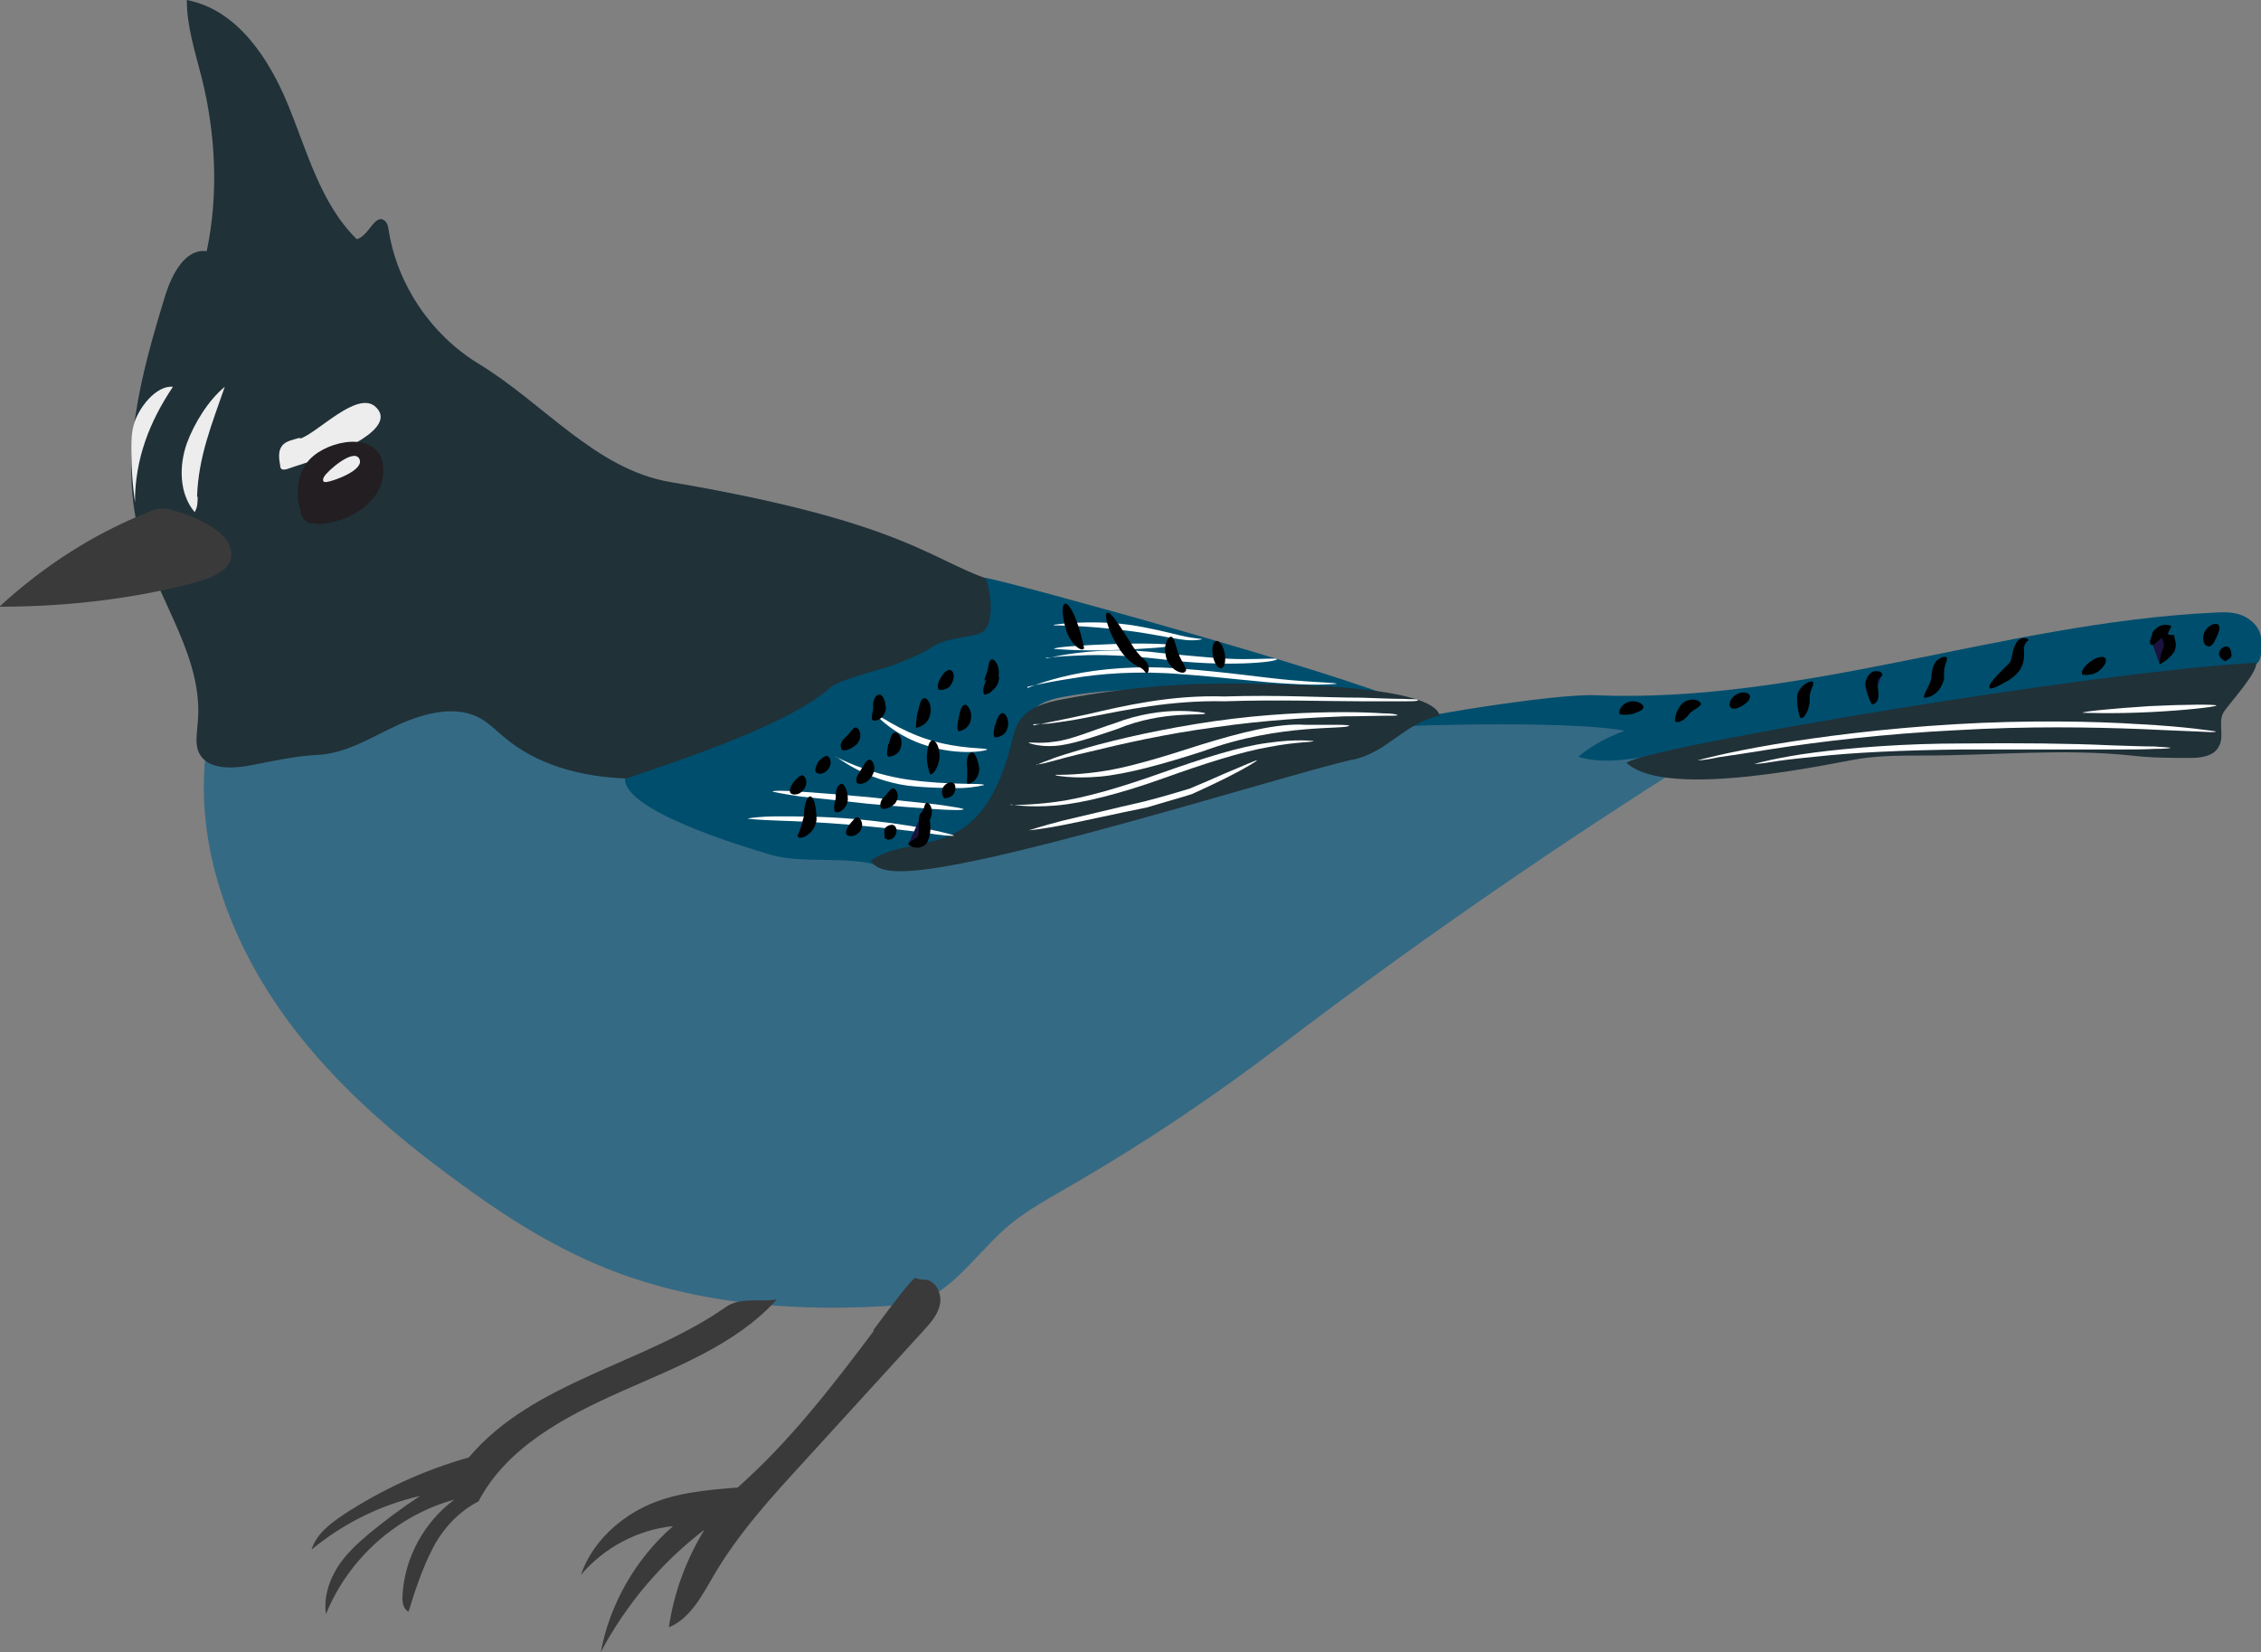<?xml version="1.0" encoding="UTF-8"?>
<svg id="Layer_1" data-name="Layer 1" xmlns="http://www.w3.org/2000/svg" viewBox="0 0 37.52 27.42">
  <rect x="0" y="0" width="37.52" height="27.42" fill="#808080" stroke="none"/>
  <defs>
    <style>
      .cls-1 {
        fill: #356a84;
      }

      .cls-1, .cls-2, .cls-3, .cls-4, .cls-5, .cls-6, .cls-7, .cls-8, .cls-9 {
        stroke-width: 0px;
      }

      .cls-2 {
        fill: #203138;
      }

      .cls-3 {
        fill: #3a3a3a;
      }

      .cls-4 {
        fill: #004e6d;
      }

      .cls-5 {
        fill: #19133e;
      }

      .cls-6 {
        fill: #000;
      }

      .cls-7 {
        fill: #ededed;
      }

      .cls-8 {
        fill: #221e21;
      }

      .cls-9 {
        fill: #fff;
      }
    </style>
  </defs>
  <g id="blue_body" data-name="blue body">
    <path class="cls-1" d="M27.71,12.86c-.98.05.16-.59-.79-.84-1.36-.36-4.59-.07-5.9.45-.93.36-1.85.73-2.78,1.1-.4.16-.79.34-1.22.31-1.63.72-3.57.32-5.11-.58-.3-.17-.6-.37-.83-.64-.44-.51-.59-1.24-1.11-1.67-.76-.62-1.9-.3-2.75.17s-1.7,1.11-2.68,1.06c-.4-.02-.92-.1-1.09.26-.05.1-.06.2-.06.3-.08,1.4.44,2.79,1.23,3.94s1.87,2.09,3,2.91c.61.45,1.25.87,1.94,1.2,1.66.81,3.57.97,5.41.83.71-.05,1.15-.76,1.68-1.24.36-.33.8-.55,1.22-.8,1.17-.68,2.31-1.45,3.4-2.28,2.08-1.58,4.22-3.07,6.42-4.47h.02Z"/>
  </g>
  <g id="black_head" data-name="black head">
    <path class="cls-2" d="M16.92,9.74c-1.39-.23-1.32-.98-5.8-1.74-1.24-.21-2.11-1.32-3.19-1.97-.78-.48-1.34-1.31-1.48-2.21-.01-.06-.02-.12-.07-.16-.16-.12-.26.26-.46.31-.6-.59-.82-1.45-1.14-2.23S3.93.16,3.1,0c0,.44.14.87.25,1.3.23.93.28,1.93.08,2.87-.35-.05-.57.37-.68.71-.41,1.33-.8,2.75-.41,4.09.3,1.03,1.05,1.97.94,3.04-.01.17-.05.35.03.5.14.26.52.25.81.2.38-.07.75-.16,1.14-.18.49-.02.91-.3,1.35-.5s.98-.34,1.39-.09c.13.08.24.19.36.29.55.47,1.28.66,2.01.69s1.49-.15,2.2-.29c.22-.36.71-.41,1.07-.63.19-.12.34-.29.52-.42.27-.2.6-.31.93-.42.69-.23,1.41-.46,2.13-.38-.04-.35-.13-.71-.27-1.04h-.03Z"/>
  </g>
  <g id="tail_and_wing" data-name="tail and wing">
    <path class="cls-4" d="M37.35,11.07c-.21.07-.43.03-.65.03-.41.01-.81.16-1.2.29-1.08.34-2.22.37-3.35.37-1.59.26-3.18.53-4.77.79-.39.06-.81.13-1.19.01.23-.19.49-.33.77-.43-.78-.16-3.35-.11-4.15-.05.62-.19,3.02-.57,3.66-.54,3.45.14,6.79-1.2,10.24-1.37.17-.01.35-.02.51.05.16.07.3.22.3.39,0,.22.04.39-.17.46Z"/>
    <path class="cls-4" d="M16.35,9.59c.09.18.19.85-.11.93-.31.09-.55.06-.82.25-.1.07-.56.27-.75.32-.15.04-.77.21-.89.32-.68.62-2.54,1.22-3.41,1.52,0,.53,1.92,1.11,2.43,1.26s1.28.01,1.79.18c.85.29,1.73-.42,1.99-1.28.06-.19.08-.4.22-.55.06-.06.14-.11.18-.18.08-.13.03-.3.08-.44.08-.22.34-.31.57-.35,1.89-.36,3.84.18,5.76.11-1.23-.54-6.62-2.02-7.04-2.09Z"/>
  </g>
  <g id="tail_under" data-name="tail under">
    <path class="cls-2" d="M37.45,11c-2.77.15-10.06,1.39-10.46,1.66.67.63,3.43,0,3.89-.07.35-.05.7-.05,1.05-.05,1.14,0,2.3-.12,3.44,0,.33.04.65.04.98.04.18,0,.39-.03.47-.19.1-.17-.02-.4.08-.57.09-.14.57-.66.54-.82h0Z"/>
    <path class="cls-2" d="M22.45,12.61c.59-.13.85-.61,1.44-.73-.1-.5-2.57-.52-3.03-.53-1.08-.03-2.17.05-3.24.26-.26.05-.54.12-.69.34-.08.11-.11.24-.14.37-.15.59-.4,1.23-.95,1.51-.44.23-.98.18-1.39.45.08.15.29.18.46.18,1.26.04,6.28-1.56,7.52-1.85h.02Z"/>
  </g>
  <g id="white">
    <path class="cls-7" d="M4.98,7.28c.29-.09.96-.82,1.26-.52.36.35-.65.76-.88.83-.21.07-.41.13-.61.2-.02,0-.05.01-.07,0-.03-.02-.03-.04-.03-.06-.02-.11-.04-.24.03-.33.06-.08.18-.1.28-.13h.02Z"/>
    <path class="cls-7" d="M3.27,8.25c.02-.67.25-1.22.46-1.83-.27.22-.51.61-.63.94-.13.37-.13.83.13,1.14.05-.08.05-.17.05-.26h0Z"/>
    <path class="cls-7" d="M2.24,8.33c0-.71.24-1.33.63-1.91-.28-.03-.58.36-.65.63-.04.14-.04.29-.04.44,0,.29.02.57.06.85h0Z"/>
  </g>
  <g id="bill">
    <path class="cls-3" d="M0,10.07c1.02,0,2.05-.11,3.04-.35.3-.08.92-.2.78-.64-.1-.32-.7-.55-.98-.62-.06-.02-.12-.02-.18-.02-.07.01-.14.03-.2.06-.91.36-1.74.9-2.46,1.56h0Z"/>
    <path class="cls-3" d="M14.49,22.08c.26-.35.67-.9.71-.87.05.03.11.03.16.03.17.02.27.23.24.4s-.15.31-.27.44c-.66.72-1.31,1.44-1.97,2.16-.55.6-1.1,1.2-1.51,1.9-.2.34-.39.72-.75.87.08-.57.29-1.13.59-1.62-.71.54-1.3,1.24-1.72,2.03.15-.8.58-1.55,1.2-2.09-.59.06-1.15.36-1.53.81.17-.5.58-.9,1.05-1.13s1.02-.28,1.55-.32c.86-.76,1.57-1.68,2.26-2.6h0Z"/>
    <path class="cls-3" d="M12.05,21.69c-1.35.95-3.2,1.23-4.27,2.5-.74.21-1.44.53-2.08.95-.22.15-.45.32-.53.58.52-.43,1.14-.74,1.8-.89-.29.19-.57.4-.84.62-.2.17-.4.35-.54.58s-.22.5-.18.76c.37-.92,1.18-1.64,2.13-1.9-.5.37-.83.97-.86,1.59-.01.1.01.23.1.27.11-.36.23-.72.4-1.05s.43-.61.76-.78c.47-.9,1.44-1.41,2.36-1.82s1.91-.78,2.59-1.53c-.28.04-.61-.04-.84.12Z"/>
  </g>
  <g id="Layer_8" data-name="Layer 8">
    <path class="cls-8" d="M5.27,8.7c.48-.01,1.11-.36,1.09-.91-.02-.62-.79-.52-1.15-.23-.27.21-.32.61-.22.93,0,.06.04.12.09.16s.12.04.18.04h.01Z"/>
  </g>
  <g id="eyeshine">
    <path class="cls-7" d="M5.96,7.61c-.1-.17-.53.21-.58.3-.02.03-.03.07,0,.09h.04c.1-.01.65-.2.54-.39Z"/>
  </g>
  <g id="wing_streaks" data-name="wing streaks">
    <path class="cls-9" d="M17.2,12.7s.07-.04.22-.09c.14-.06.36-.12.62-.2.53-.15,1.28-.32,2.11-.44.84-.12,1.6-.15,2.15-.15.27,0,.5.01.65.02.16,0,.24.02.24.03s-.09.01-.24.01-.38.01-.65.01c-.54.02-1.3.06-2.13.18-.83.11-1.57.28-2.1.41-.27.06-.48.12-.63.16-.14.04-.23.05-.23.05h-.01Z"/>
    <path class="cls-9" d="M16.77,13.36s.29.01.75-.05c.46-.06,1.08-.24,1.75-.48.68-.24,1.3-.44,1.77-.5.47-.07.76-.03.76-.03,0,.02-.29.01-.75.1-.46.08-1.08.28-1.75.52-.67.24-1.31.41-1.78.45-.47.04-.76-.02-.76-.02h.01Z"/>
    <path class="cls-9" d="M17.15,12.04s.09-.02.25-.05c.16-.03.39-.08.67-.14.56-.13,1.36-.32,2.25-.29.89-.03,1.69.02,2.27.02.29.01.53.02.69.02.16.01.25,0,.25.02s-.09.02-.25.02h-.69c-.58,0-1.39-.03-2.27,0-.89-.02-1.67.15-2.24.26-.29.06-.52.09-.68.11-.16.01-.25.01-.25.01v.02Z"/>
    <path class="cls-9" d="M17.52,12.86s.28.01.72-.05c.45-.06,1.04-.24,1.69-.45.65-.2,1.27-.36,1.73-.33h.53c.13,0,.2.01.2.01,0,.08-1.13-.05-2.43.43-.65.21-1.26.38-1.71.42-.45.04-.73-.02-.73-.02h0Z"/>
    <path class="cls-9" d="M17.5,12.31c.27-.03.61-.18,1.01-.31.39-.15.78-.2,1.05-.2s.44.03.44.04c0,.05-.69-.06-1.46.26-.39.13-.75.26-1.03.28-.28.02-.44-.05-.44-.05,0-.02.17.02.43-.02Z"/>
    <path class="cls-9" d="M17.08,13.78s.21-.07.56-.16c.35-.08.83-.2,1.36-.32.27-.07.51-.14.74-.21.22-.09.42-.18.58-.25.33-.14.54-.23.54-.22,0,.01-.19.13-.51.29-.16.08-.35.17-.57.27-.22.07-.48.14-.74.22-.54.11-1.03.22-1.38.29s-.57.09-.57.09h-.01Z"/>
    <path class="cls-9" d="M15.42,12.28c.51.16.96.13.96.16.01.02-.45.11-.99-.06-.54-.16-.85-.51-.85-.51.02-.03.36.25.88.41Z"/>
    <path class="cls-9" d="M13.87,12.56s.51.28,1.2.38,1.26.05,1.26.09c0,0-.14.04-.37.05-.23,0-.55,0-.9-.04-.71-.1-1.18-.48-1.18-.48h-.01Z"/>
    <path class="cls-9" d="M13.29,13.14c.29.02.68.05,1.12.09.44.05.83.09,1.12.12.29.04.46.07.46.08,0,.02-.18.02-.47,0s-.68-.05-1.12-.09c-.44-.05-.83-.09-1.12-.12-.28-.04-.46-.08-.46-.08,0-.02.18-.02.47,0Z"/>
    <path class="cls-9" d="M12.91,13.55c.31,0,.75,0,1.22.04.48.04.9.1,1.21.16.31.06.49.11.49.12s-.19,0-.5-.05c-.31-.04-.74-.09-1.21-.13-.47-.04-.9-.06-1.21-.07s-.5-.03-.5-.03c0-.01.19-.04.5-.04Z"/>
    <path class="cls-9" d="M17.05,11.42s.27-.12.73-.22,1.12-.16,1.83-.1c.72.05,1.36.15,1.82.19.46.04.75.04.75.06,0,0-.29.03-.76,0-.47-.02-1.11-.11-1.82-.16-.71-.06-1.35-.01-1.81.07-.46.07-.74.14-.74.14v.02Z"/>
    <path class="cls-9" d="M17.36,10.93s.85-.23,1.92-.09c.53.05,1,.1,1.35.1s.56-.02.56,0c.01.05-.87.14-1.93,0-.53-.06-1-.08-1.35-.06-.34.01-.56.04-.56.04h.01Z"/>
    <path class="cls-9" d="M17.49,10.37s.56-.09,1.25,0c.34.05.65.13.86.18.21.05.35.05.35.06,0,0-.14.04-.37,0-.22-.03-.52-.1-.86-.14-.67-.09-1.23-.09-1.23-.09h0Z"/>
    <path class="cls-9" d="M18.47,10.69c.54-.02.98,0,.98.02,0,.03-.44.06-.98.08-.54.02-.98-.02-.98-.02,0-.03.44-.06.98-.08Z"/>
    <path class="cls-9" d="M29.41,12.36c.77-.13,1.85-.27,3.04-.34s2.28-.05,3.06,0c.78.04,1.26.12,1.26.12,0,.02-.12.01-.34,0-.21-.01-.53-.02-.92-.04-.78-.03-1.86-.05-3.05.02-1.19.06-2.27.19-3.04.31-.38.06-.69.11-.91.14-.22.05-.34.05-.34.05,0,0,.47-.13,1.24-.26Z"/>
    <path class="cls-9" d="M35.67,11.72c.61-.03,1.11-.03,1.11-.01s-.5.08-1.11.11c-.61.03-1.11.01-1.11.01,0-.02.49-.07,1.11-.11Z"/>
    <path class="cls-9" d="M30.11,12.49c.62-.08,1.49-.15,2.45-.15.95-.01,1.82,0,2.45.03.31.01.56.02.74.02.17.01.27.02.27.02,0,.01-.09.02-.27.02-.17.01-.43.01-.74.01h-2.45c-.95.01-1.82.05-2.44.12-.31.03-.57.06-.74.09s-.27.03-.27.03c0,0,.38-.11,1-.19Z"/>
  </g>
  <g id="black_bars" data-name="black bars">
    <path class="cls-6" d="M17.69,10.45c-.07-.23-.07-.41-.02-.43.06-.02.15.15.22.36s.1.38.1.38c-.04.08-.24-.09-.3-.31Z"/>
    <path class="cls-6" d="M18.38,10.17c.05-.02.2.21.37.48.09.15.15.22.25.31.11.1.05.24.02.21-.03-.02-.03-.06-.12-.1-.09-.03-.25-.17-.33-.31-.19-.29-.25-.57-.2-.59h.01Z"/>
    <g>
      <path class="cls-5" d="M19.67,11.13c-.14-.08-.25-.23-.25-.39v-.18"/>
      <path class="cls-6" d="M19.67,11.14c-.01.06-.22.02-.31-.2-.07-.24.02-.35.06-.37.07-.02.09.17.14.29.05.13.14.23.12.28h-.01Z"/>
    </g>
    <g>
      <path class="cls-5" d="M20.26,11.1l-.08-.45"/>
      <ellipse class="cls-6" cx="20.23" cy="10.87" rx=".1" ry=".23" transform="translate(-1.62 3.78) rotate(-10.28)"/>
    </g>
    <g>
      <path class="cls-5" d="M15.58,11.44c.1-.08.17-.2.19-.33"/>
      <path class="cls-6" d="M15.61,11.25c.04-.07.09-.13.15-.13s.1.11.03.23c-.06.12-.21.1-.21.1-.04-.05-.01-.13.03-.2Z"/>
    </g>
    <g>
      <path class="cls-5" d="M16.33,11.52s.05-.1.09-.15.07-.12.04-.17c.02-.09.02-.18-.02-.26"/>
      <path class="cls-6" d="M16.32,11.42c.01-.05.06-.17.06-.17h.03l-.08.05.04-.12c.04-.1.03-.21.08-.23.04-.03.15.08.12.28l-.02-.08s.03.08.03.11c-.03.16-.09.17-.13.22-.04.04-.11.05-.11.05-.02-.01-.03-.05-.02-.11Z"/>
    </g>
    <g>
      <path class="cls-5" d="M15.91,12.14c.1-.12.13-.29.09-.44"/>
      <path class="cls-6" d="M15.91,11.91c.02-.1.04-.19.09-.21.05-.02.14.09.11.25s-.2.19-.2.19c-.04-.04-.02-.13,0-.23Z"/>
    </g>
    <g>
      <path class="cls-5" d="M16.51,12.24c.11-.1.15-.26.11-.4"/>
      <path class="cls-6" d="M16.52,12.03c.02-.09.05-.17.1-.19.05-.03.14.09.1.24-.04.16-.21.16-.21.16-.04-.05-.01-.13,0-.21Z"/>
    </g>
    <g>
      <path class="cls-5" d="M15.2,12.08c.13-.12.17-.31.13-.48"/>
      <path class="cls-6" d="M15.2,12.07s0-.14.03-.25.04-.21.1-.23.15.12.1.29c-.05.18-.23.2-.23.2h0Z"/>
    </g>
    <g>
      <path class="cls-5" d="M14.47,11.94c.07-.03.12-.1.13-.18s-.01-.16-.02-.23"/>
      <path class="cls-6" d="M14.49,11.74c-.01-.1.03-.2.09-.21.06-.02.12.09.12.24-.03.19-.23.23-.23.16-.01-.06.02-.11.02-.19Z"/>
    </g>
    <g>
      <path class="cls-5" d="M14.73,12.57c.11-.1.16-.26.11-.4"/>
      <path class="cls-6" d="M14.75,12.35c.02-.08.04-.17.09-.19.05-.03.15.08.11.24-.04.16-.21.16-.21.16-.04-.05-.01-.13,0-.21Z"/>
    </g>
    <g>
      <path class="cls-5" d="M15.43,12.85c.06-.18.07-.37.04-.55"/>
      <path class="cls-6" d="M15.43,12.84s-.05-.14-.05-.28c.01-.14.03-.26.09-.27.06-.01.13.12.12.29-.02.17-.11.29-.16.27h0Z"/>
    </g>
    <g>
      <path class="cls-5" d="M16.04,12.99c.06-.06.09-.16.1-.24s-.01-.17-.03-.26"/>
      <path class="cls-6" d="M16.05,12.99s0-.13,0-.24c-.02-.13.01-.25.07-.26.05-.02.11.11.13.27,0,.19-.18.29-.21.23h.01Z"/>
    </g>
    <g>
      <path class="cls-5" d="M15.66,13.25c.06-.07.11-.16.14-.25"/>
      <path class="cls-6" d="M15.65,13.07c.03-.06.11-.1.16-.08.05.02.06.1.02.18-.04.08-.16.08-.16.08-.04-.04-.05-.12-.02-.18Z"/>
    </g>
    <g>
      <path class="cls-5" d="M15.08,14c.07,0,.15,0,.21-.04s.08-.32.04-.38c.07-.06.09-.17.05-.26"/>
      <path class="cls-6" d="M15.07,14s.06-.05.12-.08c.04-.02.04-.04.04-.04.02-.03.02-.09.02-.14v-.16s.01-.04.01-.06c.09-.08.07-.17.11-.19.04-.04.15.11.06.28h0s.01.09.01.14-.01.13-.04.2c-.03.1-.14.12-.18.12-.1,0-.15-.06-.15-.06h0Z"/>
    </g>
    <g>
      <path class="cls-5" d="M14.67,13.9c.08-.03.12-.12.11-.2"/>
      <path class="cls-6" d="M14.68,13.89s-.01-.1,0-.13c.01-.03.05-.06.11-.07s.12.07.07.17c-.05.1-.16.09-.18.04h0Z"/>
    </g>
    <g>
      <path class="cls-5" d="M14.61,13.4s.12-.06.15-.12.06-.13.03-.19"/>
      <path class="cls-6" d="M14.62,13.4c-.03-.05,0-.14.07-.19.03-.04.06-.08.11-.12s.16.11.05.25c-.1.09-.21.11-.24.06h.01Z"/>
    </g>
    <g>
      <path class="cls-5" d="M14.05,13.83s.12-.04.14-.09,0-.16,0-.16"/>
      <path class="cls-6" d="M14.1,13.68s.06-.07.09-.1c.05-.06.18.08.08.22-.1.12-.23.08-.23.03-.01-.05.04-.12.06-.15Z"/>
    </g>
    <g>
      <path class="cls-5" d="M13.85,13.47c.07-.05.1-.12.12-.21s.01-.17,0-.25"/>
      <path class="cls-6" d="M13.87,13.24c-.01-.12.03-.22.09-.23.05-.01.11.11.11.26-.02.19-.2.25-.22.19-.02-.05,0-.12.02-.22Z"/>
    </g>
    <g>
      <path class="cls-5" d="M14.21,12.97c.15-.05.24-.21.21-.36"/>
      <path class="cls-6" d="M14.21,12.96c-.01-.06.04-.12.08-.19.05-.07.07-.14.13-.16.05-.02.14.12.05.27-.09.16-.26.15-.26.09h0Z"/>
    </g>
    <g>
      <path class="cls-5" d="M13.52,12.8c.11-.02.19-.13.17-.24"/>
      <path class="cls-6" d="M13.58,12.64s.06-.07.12-.09c.05-.03.13.09.05.21-.09.12-.22.09-.22.03s.03-.11.05-.15Z"/>
    </g>
    <g>
      <path class="cls-5" d="M13.11,13.14c.12-.02.21-.15.19-.27"/>
      <path class="cls-6" d="M13.17,12.98s.07-.09.13-.11c.05-.02.13.11.04.23-.08.12-.23.1-.23.04-.01-.06.03-.11.06-.16Z"/>
    </g>
    <g>
      <path class="cls-5" d="M13.96,12.43c.06-.04.13-.08.17-.14s.07-.14.04-.21"/>
      <path class="cls-6" d="M13.96,12.42c-.03-.05.01-.14.09-.2.05-.05.08-.11.13-.14.06-.04.16.13.04.27-.11.1-.23.13-.26.08h0Z"/>
    </g>
    <g>
      <path class="cls-5" d="M13.24,13.87c.11-.05.18-.17.21-.29s.02-.25,0-.37"/>
      <path class="cls-6" d="M13.23,13.88s.08-.14.11-.31c0-.18.04-.34.1-.35.06-.01.11.16.11.39-.04.27-.31.34-.31.27h-.01Z"/>
    </g>
    <g>
      <path class="cls-5" d="M36.65,10.74c0-.14.06-.28.17-.35"/>
      <path class="cls-6" d="M36.64,10.72c-.05.02-.12-.11-.05-.24s.21-.15.23-.1c.03.05-.01.13-.04.2s-.07.15-.13.15h0Z"/>
    </g>
    <g>
      <path class="cls-5" d="M36.93,10.97c-.03-.07,0-.16.07-.21"/>
      <path class="cls-6" d="M36.92,10.97s-.12-.05-.09-.15c.04-.1.14-.11.17-.06.03.05.03.1.03.13,0,.02-.05.06-.1.08h-.01Z"/>
    </g>
    <g>
      <path class="cls-5" d="M35.84,11.03c.05-.09.1-.18.16-.26.04-.06-.07-.32,0-.29-.06-.03-.13-.01-.18.04s-.07.11-.1.17"/>
      <path class="cls-6" d="M35.84,11.02s0-.14.07-.29c0,.02,0-.07-.03-.13h0c.02-.07-.15.15-.18.1-.03-.01-.03-.05,0-.13.02-.04,0-.08.08-.14.07-.06.17-.08.25-.04,0,.03-.03.06-.04.09-.02.05-.04.06.09.06,0,.08.06.14,0,.28-.1.14-.23.2-.23.2h-.01Z"/>
    </g>
    <g>
      <path class="cls-5" d="M34.57,11.19c.11-.1.24-.2.38-.27"/>
      <path class="cls-6" d="M34.69,10.98c.11-.08.22-.1.25-.05s-.03.15-.13.22c-.1.07-.25.05-.25.05-.04-.04.02-.14.13-.22Z"/>
    </g>
    <g>
      <path class="cls-5" d="M33.03,11.43c.11-.17.36-.23.43-.43.04-.12,0-.27.1-.35.02-.01.08,0,.08,0"/>
      <path class="cls-6" d="M33.34,11.01c.06-.06.04-.22.12-.34.08-.14.25-.06.19-.03-.04.01-.04.02-.06.09-.02.06.04.2-.07.39-.12.16-.25.2-.33.25-.09.05-.16.06-.16.06-.09-.04.16-.27.31-.42Z"/>
    </g>
    <g>
      <path class="cls-5" d="M31.95,11.57c.09-.09.19-.19.21-.32v-.14c.02-.09.08-.15.14-.21"/>
      <path class="cls-6" d="M31.94,11.59c-.05-.05.09-.2.11-.34,0-.1.03-.25.11-.3.07-.05.12-.06.14-.04s0,.07-.02.13c-.02.05-.02.11-.02.23-.08.31-.32.31-.32.31h0Z"/>
    </g>
    <g>
      <path class="cls-5" d="M31.06,11.69c.04-.06.02-.13.01-.2s-.03-.14-.01-.21.11-.11.16-.07"/>
      <path class="cls-6" d="M31.07,11.7c-.03-.05-.06-.09-.11-.29-.03-.11.06-.27.16-.27.11-.01.13.06.11.08-.05.04-.09.06-.07.16,0,.06.03.16,0,.23-.02.08-.1.08-.1.08h.01Z"/>
    </g>
    <g>
      <path class="cls-5" d="M29.87,11.9c.05-.09.04-.2.05-.31s.06-.23.17-.25"/>
      <path class="cls-6" d="M29.87,11.9s-.05-.12-.05-.32.28-.33.27-.24c0,.06-.06.11-.06.26.01.17-.1.36-.16.31h0Z"/>
    </g>
    <g>
      <path class="cls-5" d="M28.73,11.75c.07-.11.18-.19.31-.19"/>
      <path class="cls-6" d="M28.81,11.53c.11-.07.23-.03.23.03s-.06.11-.12.15c-.07.04-.14.07-.19.04-.05-.02-.04-.15.08-.22Z"/>
    </g>
    <g>
      <path class="cls-5" d="M27.81,11.98c.04-.08.08-.15.15-.22s.17-.1.25-.07"/>
      <path class="cls-6" d="M27.82,11.99c-.05-.02-.02-.16.08-.3.16-.15.36-.05.32.01-.03.05-.11.07-.18.14-.07.1-.17.16-.22.14h0Z"/>
    </g>
    <g>
      <path class="cls-5" d="M26.88,11.85c.09-.11.25-.15.38-.11"/>
      <path class="cls-6" d="M27.03,11.65c.15-.04.26.05.24.1s-.1.07-.18.1c-.07.02-.2.01-.2.01-.05-.03,0-.17.14-.21Z"/>
    </g>
  </g>
</svg>
